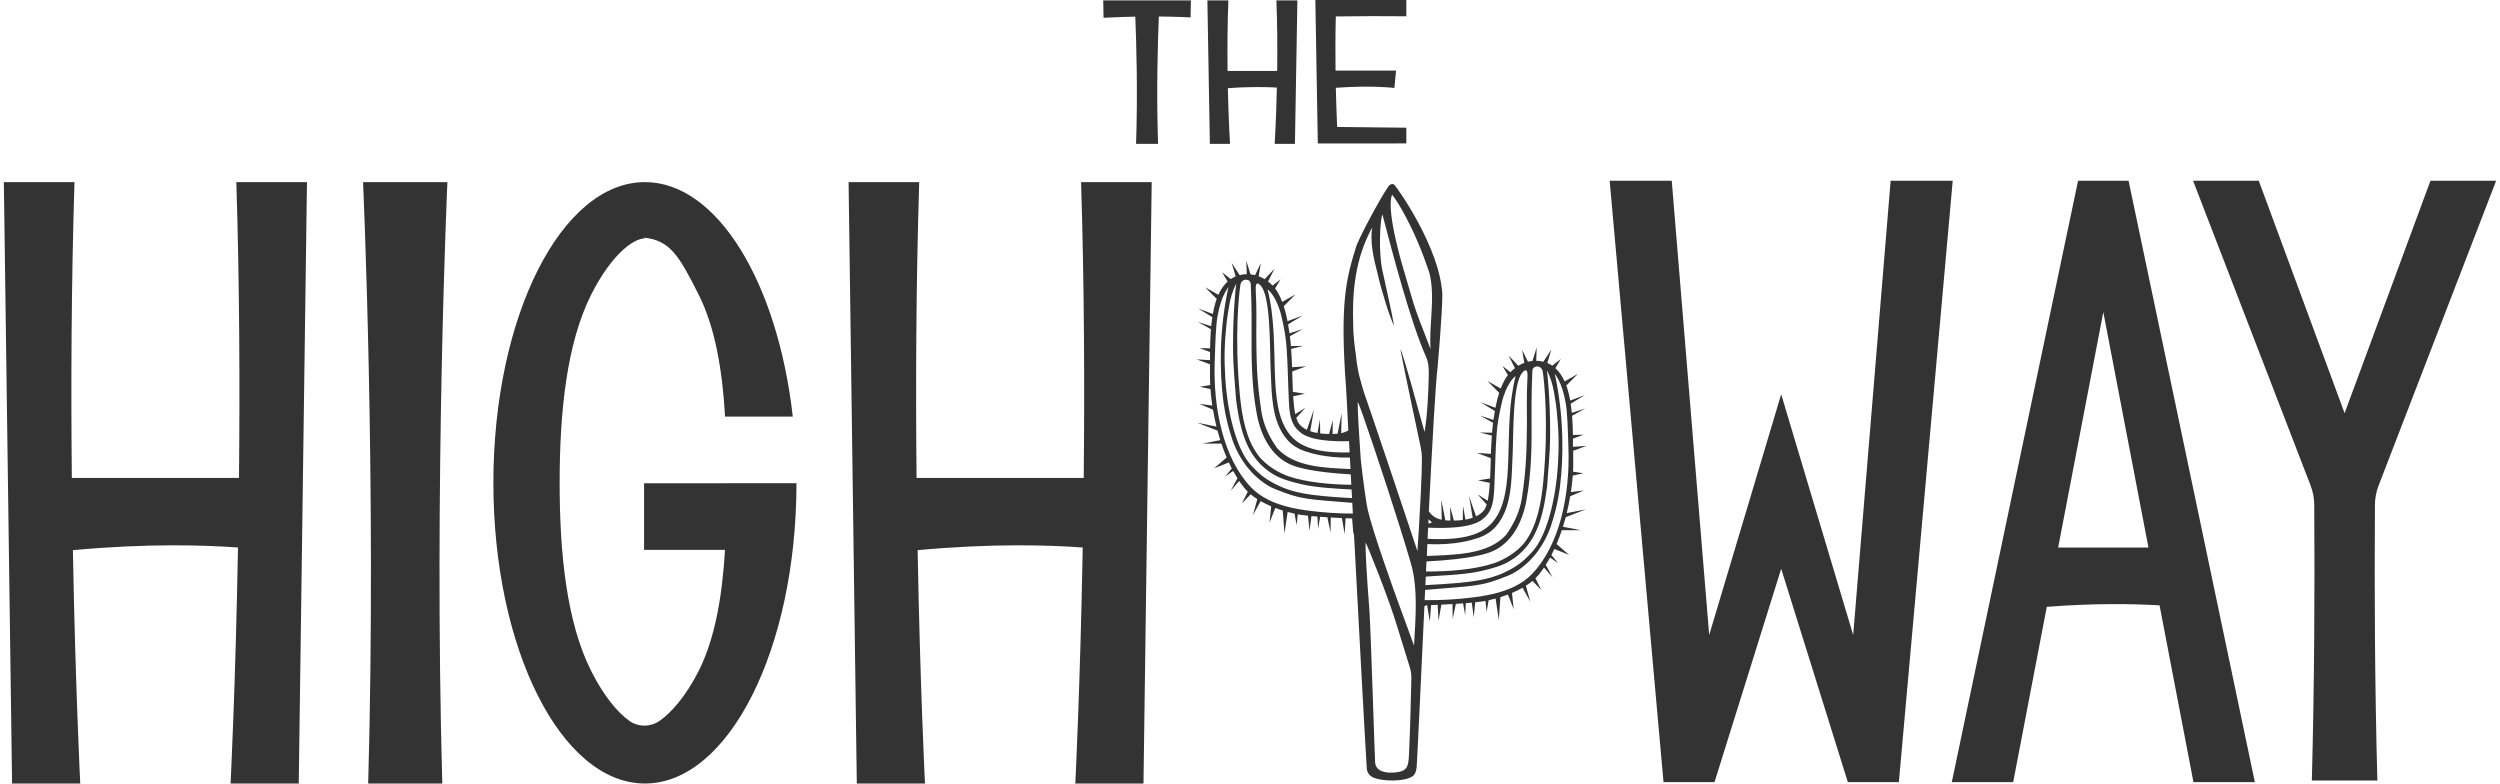 <svg width="552" height="173" viewBox="0 0 552 173" fill="none" xmlns="http://www.w3.org/2000/svg">
<path d="M431.161 39.902L419.268 172.693H408.004L393.286 125.582L378.568 172.693H367.305L355.412 39.902H369.12L377.39 140.205L393.286 87.056L409.183 140.205L417.453 39.902H431.161ZM469.987 39.902L497.871 172.693H484.317L476.83 133.662C471.165 133.325 462.631 133.157 451.931 133.991L444.51 172.693H430.956L458.84 39.902H469.994H469.987ZM474.378 120.891L464.41 68.906L454.442 120.891H474.378ZM52.761 105.521H15.86C15.655 85.527 15.735 62.89 16.445 40.209H0.849L2.664 173H17.719C17.719 173 16.65 151.864 16.094 121.476C32.561 119.947 45.23 120.349 52.549 120.891C52 151.593 50.909 173 50.909 173H65.964L67.779 40.209H52.183C52.893 62.89 52.973 85.527 52.768 105.521H52.761ZM239.279 105.521H202.377C202.173 85.527 202.253 62.89 202.963 40.209H187.367L189.182 173H204.236C204.236 173 203.168 151.864 202.612 121.476C219.079 119.947 231.748 120.349 239.066 120.891C238.51 151.593 237.427 173 237.427 173H252.481L254.297 40.209H238.7C239.41 62.89 239.491 85.527 239.286 105.521H239.279ZM93.607 40.209H80.162C80.162 40.209 83.156 106.422 81.296 173H97.654C95.795 106.422 98.788 40.209 98.788 40.209H93.607ZM160.463 106.7H142.21V121.41H160.083C159.468 131.561 157.924 140.893 154.25 148.182C151.366 153.825 148.197 157.375 145.643 159.16C143.645 160.558 140.959 160.58 138.968 159.168C136.428 157.367 133.362 153.774 130.544 148.182C125.128 137.446 123.569 122.289 123.569 106.605C123.569 90.921 125.136 75.771 130.544 65.027C134.833 56.523 139.693 52.644 142.393 52.644L142.108 52.468C147.941 53.01 149.961 56.515 154.25 65.027C157.946 72.368 159.49 81.765 160.097 91.982H175.049C171.69 62.348 158.355 40.209 142.401 40.209C123.921 40.209 108.939 69.938 108.939 106.605C108.939 143.271 123.921 173 142.401 173C160.88 173 175.84 143.323 175.862 106.692H160.456L160.463 106.7ZM525.206 107.183L551.151 39.902H536.646L525.009 71.416L517.69 91.235L510.371 71.416L498.735 39.902H484.229L510.174 107.183C510.701 108.551 510.979 109.993 510.986 111.45C511.111 130.332 511.015 151.322 510.452 172.349H524.921C524.357 151.322 524.255 130.332 524.387 111.45C524.394 109.993 524.672 108.551 525.199 107.183H525.206ZM350.318 98.451L347.354 99.542C347.354 100.442 347.354 101.284 347.369 102.052C347.383 102.682 347.369 103.384 347.325 104.138L349.616 104.504L347.266 105.009C347.186 106.136 347.054 107.358 346.856 108.646L349.711 108.295L346.703 109.569C346.498 110.776 346.242 112.028 345.934 113.301L350.179 112.46L345.715 114.194C345.532 114.897 345.319 115.607 345.1 116.309L349.045 117.063H344.851C344.507 118.102 344.119 119.12 343.687 120.13L346.454 122.515L343.204 121.22C342.992 121.674 342.78 122.12 342.553 122.559L344.031 124.338L342.253 123.108C341.953 123.657 341.638 124.191 341.302 124.711L342.795 127.47L340.921 125.319C340.577 125.831 340.211 126.328 339.83 126.797C339.582 127.104 339.311 127.39 339.018 127.675L340.313 130.281L338.381 128.261C337.928 128.641 337.43 129 336.918 129.329L337.891 132.871L336.186 129.768C335.432 130.2 334.641 130.581 333.851 130.917L334.224 134.518L332.951 131.276C332.387 131.488 331.831 131.686 331.297 131.847L330.938 136.933L330.228 132.154C329.672 132.308 329.16 132.432 328.691 132.535L328.252 135.067L327.989 132.681C327.667 132.74 327.374 132.791 327.14 132.82C326.701 132.879 326.225 132.93 325.727 132.981L325.398 136.326L324.973 133.062C324.542 133.106 324.103 133.142 323.649 133.179L323.51 135.843L323.049 133.223C322.514 133.267 321.98 133.303 321.453 133.333L320.758 136.663L320.707 133.376C319.85 133.428 319.023 133.472 318.248 133.508L317.633 137.05L317.435 133.545C316.908 133.567 316.425 133.581 315.993 133.596L315.701 137.219L315.115 133.625C314.925 133.647 314.705 133.728 314.508 133.859C313.71 150.678 313.029 165.798 312.802 169.297C312.773 169.765 312.671 170.226 312.48 170.651C312.334 170.973 312.122 171.302 311.822 171.456C309.933 172.641 305.345 172.532 303.325 171.727C302.476 171.383 301.846 170.636 301.788 169.707C301.407 163.83 300.061 138.69 298.933 117.502L298.838 118.102L298.546 114.479C298.114 114.465 297.631 114.45 297.104 114.428L296.906 117.934L296.291 114.392C295.516 114.355 294.689 114.311 293.832 114.26L293.781 117.546L293.086 114.216C292.551 114.179 292.017 114.143 291.49 114.106L291.029 116.726L290.89 114.062C290.444 114.026 289.997 113.989 289.565 113.945L289.141 117.209L288.812 113.865C288.314 113.813 287.838 113.755 287.399 113.704C287.165 113.674 286.872 113.623 286.55 113.565L286.287 115.951L285.848 113.418C285.379 113.316 284.86 113.191 284.311 113.038L283.601 117.817L283.242 112.73C282.708 112.562 282.152 112.372 281.588 112.159L280.307 115.402L280.681 111.801C279.89 111.464 279.107 111.084 278.346 110.652L276.641 113.755L277.614 110.213C277.102 109.883 276.611 109.532 276.15 109.144L274.218 111.164L275.514 108.559C275.228 108.281 274.95 107.988 274.701 107.68C274.321 107.205 273.962 106.714 273.611 106.202L271.737 108.354L273.23 105.595C272.901 105.075 272.579 104.541 272.279 103.992L270.5 105.221L271.979 103.443C271.752 103.004 271.532 102.557 271.327 102.104L268.078 103.399L270.844 101.013C270.42 100.01 270.032 98.986 269.68 97.947H265.487L269.432 97.193C269.212 96.49 269 95.78 268.817 95.078L264.352 93.343L268.597 94.192C268.29 92.918 268.034 91.674 267.829 90.459L264.821 89.186L267.675 89.537C267.485 88.249 267.346 87.027 267.265 85.9L264.916 85.395L267.207 85.029C267.17 84.282 267.156 83.573 267.163 82.943C267.177 82.175 267.177 81.326 267.177 80.433L264.213 79.342L267.177 79.525C267.177 78.94 267.177 78.34 267.177 77.725L264.85 76.861L267.185 76.92C267.207 75.537 267.258 74.102 267.368 72.682L264.47 71.072L267.426 72.031C267.492 71.35 267.573 70.677 267.675 70.011L264.521 68.101L267.785 69.323C267.997 68.145 268.275 67.025 268.649 65.993L266.08 63.424L269.014 65.093C269.534 63.936 270.2 62.934 271.056 62.165L269.856 60.123L271.744 61.616C272.081 61.389 272.454 61.192 272.842 61.031L271.949 58.052L273.713 60.745C273.991 60.672 274.277 60.614 274.577 60.577C274.811 60.548 275.052 60.541 275.287 60.541L275.184 57.576L276.114 60.577C276.45 60.614 276.78 60.672 277.109 60.753L278.39 58.111L277.914 61.002C278.368 61.177 278.814 61.382 279.246 61.638L281.39 59.362L279.985 62.158C280.337 62.429 280.673 62.729 280.981 63.058L282.73 61.675L281.537 63.702C281.537 63.702 281.573 63.746 281.595 63.768C281.991 64.28 282.561 65.225 283.118 66.659L286.074 64.983L283.454 67.61C283.732 68.459 283.996 69.433 284.215 70.567C284.237 70.684 284.259 70.801 284.281 70.918L287.641 69.66L284.413 71.621C284.53 72.272 284.633 72.931 284.728 73.597L287.699 72.631L284.816 74.227C284.911 74.951 284.977 75.683 285.035 76.422L287.75 76.371L285.079 77.044C285.101 77.344 285.123 77.637 285.138 77.937C285.211 78.896 285.255 79.964 285.291 81.084L288.402 80.886L285.321 82.021C285.365 83.507 285.401 85.051 285.467 86.515L288.131 86.939L285.526 87.503C285.621 88.981 285.767 90.342 286.001 91.44L288.233 90.028L286.213 92.275C286.389 92.838 286.601 93.306 286.865 93.621C287.326 94.163 287.904 94.58 288.555 94.895L290.114 90.423L289.302 95.202C289.814 95.385 290.349 95.517 290.897 95.612L291.454 92.575L291.498 95.7C292.164 95.78 292.83 95.824 293.459 95.824L294.286 92.743L294.227 95.817C294.476 95.817 294.725 95.802 294.959 95.787C295.098 95.787 295.223 95.766 295.347 95.751L296.24 91.206L296.138 95.641C296.76 95.509 297.279 95.304 297.711 95.034C297.426 89.574 297.243 86.156 297.243 86.156C295.772 66.578 297.272 61.426 299.512 54.224C300.734 51.121 306.259 41.065 306.874 40.831C307.269 40.59 307.533 40.531 307.884 40.816C308.536 41.49 317.991 54.744 318.474 65.093C318.423 69.967 317.421 81.084 317.421 81.084C316.989 84.414 316.257 97.632 315.488 112.899C316.14 113.835 316.974 114.479 318.335 114.765L318.233 110.33L319.126 114.875C319.258 114.889 319.382 114.904 319.514 114.911C319.748 114.926 319.997 114.933 320.246 114.941L320.187 111.859L321.014 114.941C321.643 114.941 322.309 114.897 322.975 114.816L323.019 111.691L323.576 114.728C324.124 114.633 324.659 114.501 325.171 114.318L324.359 109.539L325.918 114.011C326.569 113.696 327.147 113.279 327.608 112.738C327.872 112.423 328.084 111.955 328.26 111.391L326.247 109.151L328.479 110.564C328.721 109.466 328.867 108.105 328.955 106.626L326.349 106.063L329.013 105.638C329.087 104.167 329.123 102.63 329.16 101.145L326.079 100.01L329.189 100.208C329.226 99.088 329.27 98.02 329.343 97.061C329.357 96.761 329.379 96.468 329.401 96.168L326.73 95.495L329.445 95.546C329.504 94.807 329.57 94.075 329.665 93.35L326.781 91.755L329.753 92.721C329.848 92.055 329.95 91.396 330.067 90.745L326.84 88.783L330.199 90.042C330.221 89.925 330.243 89.808 330.265 89.691C330.484 88.549 330.748 87.583 331.026 86.734L328.406 84.107L331.363 85.783C331.912 84.348 332.482 83.404 332.885 82.892C332.9 82.87 332.922 82.848 332.944 82.826L331.751 80.799L333.5 82.182C333.814 81.853 334.151 81.552 334.495 81.282L333.09 78.486L335.234 80.762C335.659 80.499 336.105 80.294 336.566 80.125L336.091 77.234L337.371 79.876C337.701 79.796 338.03 79.737 338.367 79.701L339.296 76.7L339.201 79.664C339.435 79.664 339.677 79.672 339.911 79.701C340.211 79.737 340.496 79.803 340.775 79.869L342.538 77.176L341.645 80.155C342.041 80.316 342.407 80.513 342.743 80.74L344.632 79.247L343.431 81.289C344.28 82.058 344.954 83.053 345.473 84.217L348.408 82.548L345.839 85.117C346.212 86.149 346.498 87.269 346.703 88.447L349.967 87.225L346.812 89.135C346.915 89.801 346.995 90.474 347.061 91.155L350.018 90.196L347.12 91.806C347.237 93.226 347.281 94.653 347.303 96.044L349.638 95.985L347.31 96.849C347.31 97.463 347.31 98.064 347.31 98.649L350.274 98.466L350.318 98.451ZM341.565 81.794C341.587 81.838 342.326 88 342.268 96C342.231 100.83 341.828 103.736 341.609 107.322C340.694 114.253 339.23 120.364 333.375 123.877C331.655 124.909 329.474 125.531 326.913 126.116C322.961 127.016 316.652 127.126 314.815 127.317C314.786 127.946 314.757 128.568 314.727 129.197C325.691 128.619 329.877 128.07 334.773 124.975C336.032 124.184 337.137 123.094 338.235 121.93C341.426 118.556 343.512 110.535 343.995 102.513C344.244 98.312 344.2 95.326 343.709 90.533C343.636 89.845 343.424 88.22 343.109 86.515C342.846 85.088 342.348 83.192 341.565 81.801V81.794ZM311.631 149.946C311.661 149.053 311.544 148.168 311.28 147.319L308.623 138.734C306.721 132.235 301.678 119.778 301.51 119.793C301.473 123.643 302.373 134.877 302.373 134.877C302.732 140.659 303.552 167.752 303.632 168.426C303.881 170.556 306.362 170.629 307.438 170.592C311.317 170.446 310.98 168.982 311.17 164.942C311.47 158.67 311.448 155.215 311.624 149.953L311.631 149.946ZM312.21 142.598C312.51 136.985 313.183 130.039 311.522 124.374C308.945 115.482 303.552 99.118 301.07 92.084C300.873 91.513 300.69 91.008 300.529 90.569C300.112 89.427 299.841 88.747 299.782 88.718C299.782 89.654 299.812 90.833 299.878 92.135C299.907 92.721 299.936 93.328 299.973 93.958C299.987 94.155 299.995 94.353 300.009 94.551C300.046 95.114 300.075 95.685 300.119 96.263C300.141 96.615 300.163 96.966 300.185 97.317C300.222 97.881 300.258 98.444 300.295 99C300.309 99.183 300.317 99.366 300.331 99.542C300.375 100.193 300.419 100.837 300.456 101.467C300.661 103.457 301.012 106.217 301.334 108.493C301.619 110.549 301.883 112.203 301.985 112.511C303.01 117.122 307.804 130.566 309.311 134.599C310.49 137.76 312.224 142.583 312.224 142.583L312.21 142.598ZM313.256 117.305C313.395 115.065 313.556 112.225 313.688 109.459C313.849 106.173 313.966 102.989 313.951 101.02C313.951 100.288 313.864 99.571 313.717 98.861C312.993 95.465 310.482 83.653 309.202 77.176C309.597 77.176 313.864 93.014 314.537 95.392C315.21 91.506 315.415 85.819 315.474 82.782C315.503 81.428 315.43 80.03 314.881 78.801C311.544 71.365 307.643 56.559 305.242 47.367C304.832 47.806 304.159 55.717 305.425 60.577C306.303 64.756 307.357 69.155 307.818 71.958C306.874 70.157 304.993 64.09 304.108 60.153C303.273 56.984 302.476 53.449 302.973 50.243C299.263 56.991 298.531 64.258 298.787 71.885C298.787 73.568 299.072 76.532 299.365 78.215C299.775 82.431 300.5 84.356 301.188 86.712C301.488 87.378 312.919 121.44 312.971 121.681C312.971 121.681 313.095 119.888 313.249 117.305H313.256ZM307.372 43.005C305.901 46.672 310.116 60.204 310.116 60.204C312.268 67.325 311.551 66.147 315.869 77.066C315.481 71.548 316.952 65.817 315.642 60.372C312.246 49.965 308.075 43.729 307.372 43.005ZM337.02 110.549C336.757 111.933 335.359 119.742 328.786 122.018C328.208 122.215 324.886 123.467 314.969 123.965C314.932 124.704 314.896 125.443 314.859 126.182C319.865 126.219 325.742 125.758 329.936 124.338C331.846 123.694 334.956 122.032 336.742 119.625C339.303 116.177 340.292 111.281 340.76 106.297C341.982 93.409 340.958 84.143 340.635 82.021C340.592 81.736 340.467 81.479 340.277 81.296L340.196 81.216C339.962 80.989 339.669 80.886 339.369 80.916C339.296 80.923 339.172 80.945 339.04 80.967C338.659 81.033 338.359 81.421 338.345 81.897C338.272 83.543 338.125 87.495 338.169 91.916C338.228 98.21 338.154 104.548 337.02 110.564V110.549ZM333.983 100.435C333.763 104.994 333.836 109.569 332.087 113.418C330.682 116.507 328.655 118.227 325.478 119.054C325.478 119.054 321.248 120.488 315.166 120.122C315.122 121 315.079 121.879 315.042 122.764C321.248 122.479 328.538 122.515 332.548 118.102C334.283 115.665 335.564 112.957 336.01 110.066C337.071 103.187 337.093 98.913 337.152 92.853C337.159 91.843 337.027 87.466 337.269 83.236C337.415 80.645 336.171 82.248 336.171 82.248C333.917 84.568 334.18 96.534 333.99 100.449L333.983 100.435ZM315.335 116.499C315.291 117.319 315.254 118.139 315.21 118.966C322.844 119.361 327.323 118.132 329.775 115.043C335.051 108.398 331.604 94.946 334.641 83.067C334.495 83.016 332.519 84.787 331.56 89.062C330.938 91.806 330.616 93.577 330.448 95.904C330.031 101.884 330.111 107.702 329.716 110.293C329.284 113.14 328.025 114.018 327.674 114.37C325.2 116.851 318.108 116.624 315.335 116.507V116.499ZM315.43 114.662C315.415 114.963 315.401 115.263 315.386 115.563C315.708 115.563 316.008 115.519 316.096 115.387C316.169 115.277 315.862 115.058 315.43 114.662ZM279.883 63.936C282.92 75.815 279.473 89.274 284.75 95.912C287.055 98.817 291.154 100.076 297.997 99.886C297.953 99.03 297.909 98.203 297.865 97.412C294.593 97.5 288.987 97.376 286.85 95.231C286.506 94.887 285.247 94.002 284.808 91.155C284.413 88.571 284.494 82.746 284.076 76.766C283.915 74.439 283.586 72.668 282.964 69.923C281.998 65.656 280.022 63.885 279.883 63.929V63.936ZM277.27 64.09C277.512 68.32 277.38 72.697 277.387 73.707C277.446 79.767 277.46 84.041 278.529 90.921C278.975 93.819 280.256 96.519 281.991 98.957C285.723 103.07 292.288 103.318 298.187 103.56C298.143 102.696 298.099 101.855 298.055 101.035C292.683 101.145 289.053 99.908 289.053 99.908C285.877 99.081 283.842 97.361 282.444 94.272C280.695 90.423 280.768 85.849 280.549 81.289C280.359 77.374 280.622 65.407 278.368 63.087C278.368 63.087 277.124 61.492 277.27 64.075V64.09ZM273.757 87.159C274.225 92.143 275.213 97.039 277.775 100.479C279.561 102.887 282.671 104.548 284.581 105.192C288.416 106.487 293.671 106.985 298.37 107.036C298.326 106.261 298.289 105.499 298.245 104.753C289.331 104.219 286.279 103.07 285.73 102.879C279.166 100.611 277.76 92.801 277.497 91.411C276.362 85.395 276.289 79.057 276.348 72.763C276.392 68.342 276.245 64.39 276.172 62.743C276.15 62.268 275.857 61.88 275.477 61.814C275.338 61.792 275.213 61.77 275.148 61.763C274.855 61.733 274.555 61.836 274.321 62.063L274.24 62.143C274.05 62.326 273.925 62.582 273.881 62.868C273.559 64.99 272.535 74.256 273.757 87.144V87.159ZM271.422 67.376C271.108 69.081 270.895 70.713 270.822 71.394C270.332 76.188 270.288 79.181 270.537 83.375C271.02 91.396 273.098 99.418 276.297 102.791C277.394 103.955 278.507 105.046 279.758 105.836C284.464 108.807 288.512 109.43 298.531 109.986C298.494 109.342 298.465 108.705 298.428 108.083C295.808 107.929 290.897 107.724 287.611 106.97C285.05 106.385 282.876 105.763 281.149 104.731C275.301 101.218 273.83 95.107 272.915 88.176C272.696 84.59 272.293 81.684 272.257 76.854C272.198 68.855 272.937 62.692 272.959 62.648C272.176 64.046 271.678 65.934 271.415 67.362L271.422 67.376ZM298.707 113.389C298.663 112.591 298.626 111.801 298.582 111.025C288.673 110.191 287.45 110.41 281.376 107.922C279.305 107.073 277.233 105.287 275.916 103.772C273.025 100.449 271.971 96.673 271.971 96.673C270.5 92.326 270.068 88.198 270.068 88.198C269.307 82.028 269.139 72.968 271.239 63.38C271.188 63.607 269.68 65.034 268.839 69.777C268.407 72.207 268.363 75.544 268.209 79.833C267.843 90.203 270.149 101.211 276.187 107.563C278.419 109.905 281.515 111.267 285.086 112.086C286.279 112.357 287.524 112.569 288.812 112.738C292.325 113.199 295.567 113.396 298.707 113.396V113.389ZM346.315 98.949C346.161 94.653 346.117 91.323 345.685 88.893C344.851 84.151 343.336 82.724 343.285 82.497C345.385 92.084 345.217 101.152 344.456 107.314C344.456 107.314 344.024 111.442 342.553 115.79C342.553 115.79 341.506 119.566 338.608 122.889C337.291 124.396 335.22 126.189 333.148 127.038C326.825 129.629 325.757 129.285 314.669 130.251C314.632 131.005 314.595 131.759 314.559 132.505C318.094 132.564 321.724 132.366 325.705 131.847C326.993 131.678 328.238 131.466 329.431 131.195C333.009 130.376 336.105 129.022 338.33 126.672C344.368 120.32 346.673 109.312 346.308 98.942L346.315 98.949ZM271.591 31.771C271.591 31.771 271.276 26.728 271.108 19.475C275.997 19.109 279.758 19.204 281.932 19.336C281.771 26.662 281.449 31.771 281.449 31.771H285.921L286.462 0.088H281.83C282.042 5.496 282.064 10.898 282.005 15.669H271.049C270.991 10.898 271.012 5.496 271.225 0.088H266.592L267.134 31.771H271.605H271.591ZM291.08 31.668V31.683C298.509 31.683 305.059 31.668 310.519 31.668V28.199L295.245 28.031C295.15 25.879 295.033 22.893 294.952 19.387C302.9 18.794 307.877 19.424 307.877 19.424L308.257 15.582H294.886C294.842 11.878 294.842 7.802 294.945 3.63C300.404 3.542 305.733 3.55 310.519 3.593V0H290.649H290.429L290.971 31.668H291.088H291.08ZM256.031 0.081H243.597L243.662 3.923C245.126 3.85 246.524 3.791 247.856 3.747C248.829 3.718 249.774 3.689 250.674 3.674C250.901 9.236 251.237 20.478 250.842 31.771H255.702C255.307 20.456 255.643 9.192 255.87 3.645C256.895 3.645 257.831 3.667 258.688 3.689C260.517 3.733 261.93 3.791 262.881 3.842L262.947 0.088H256.038L256.031 0.081Z" fill="#333333"/>
</svg>
